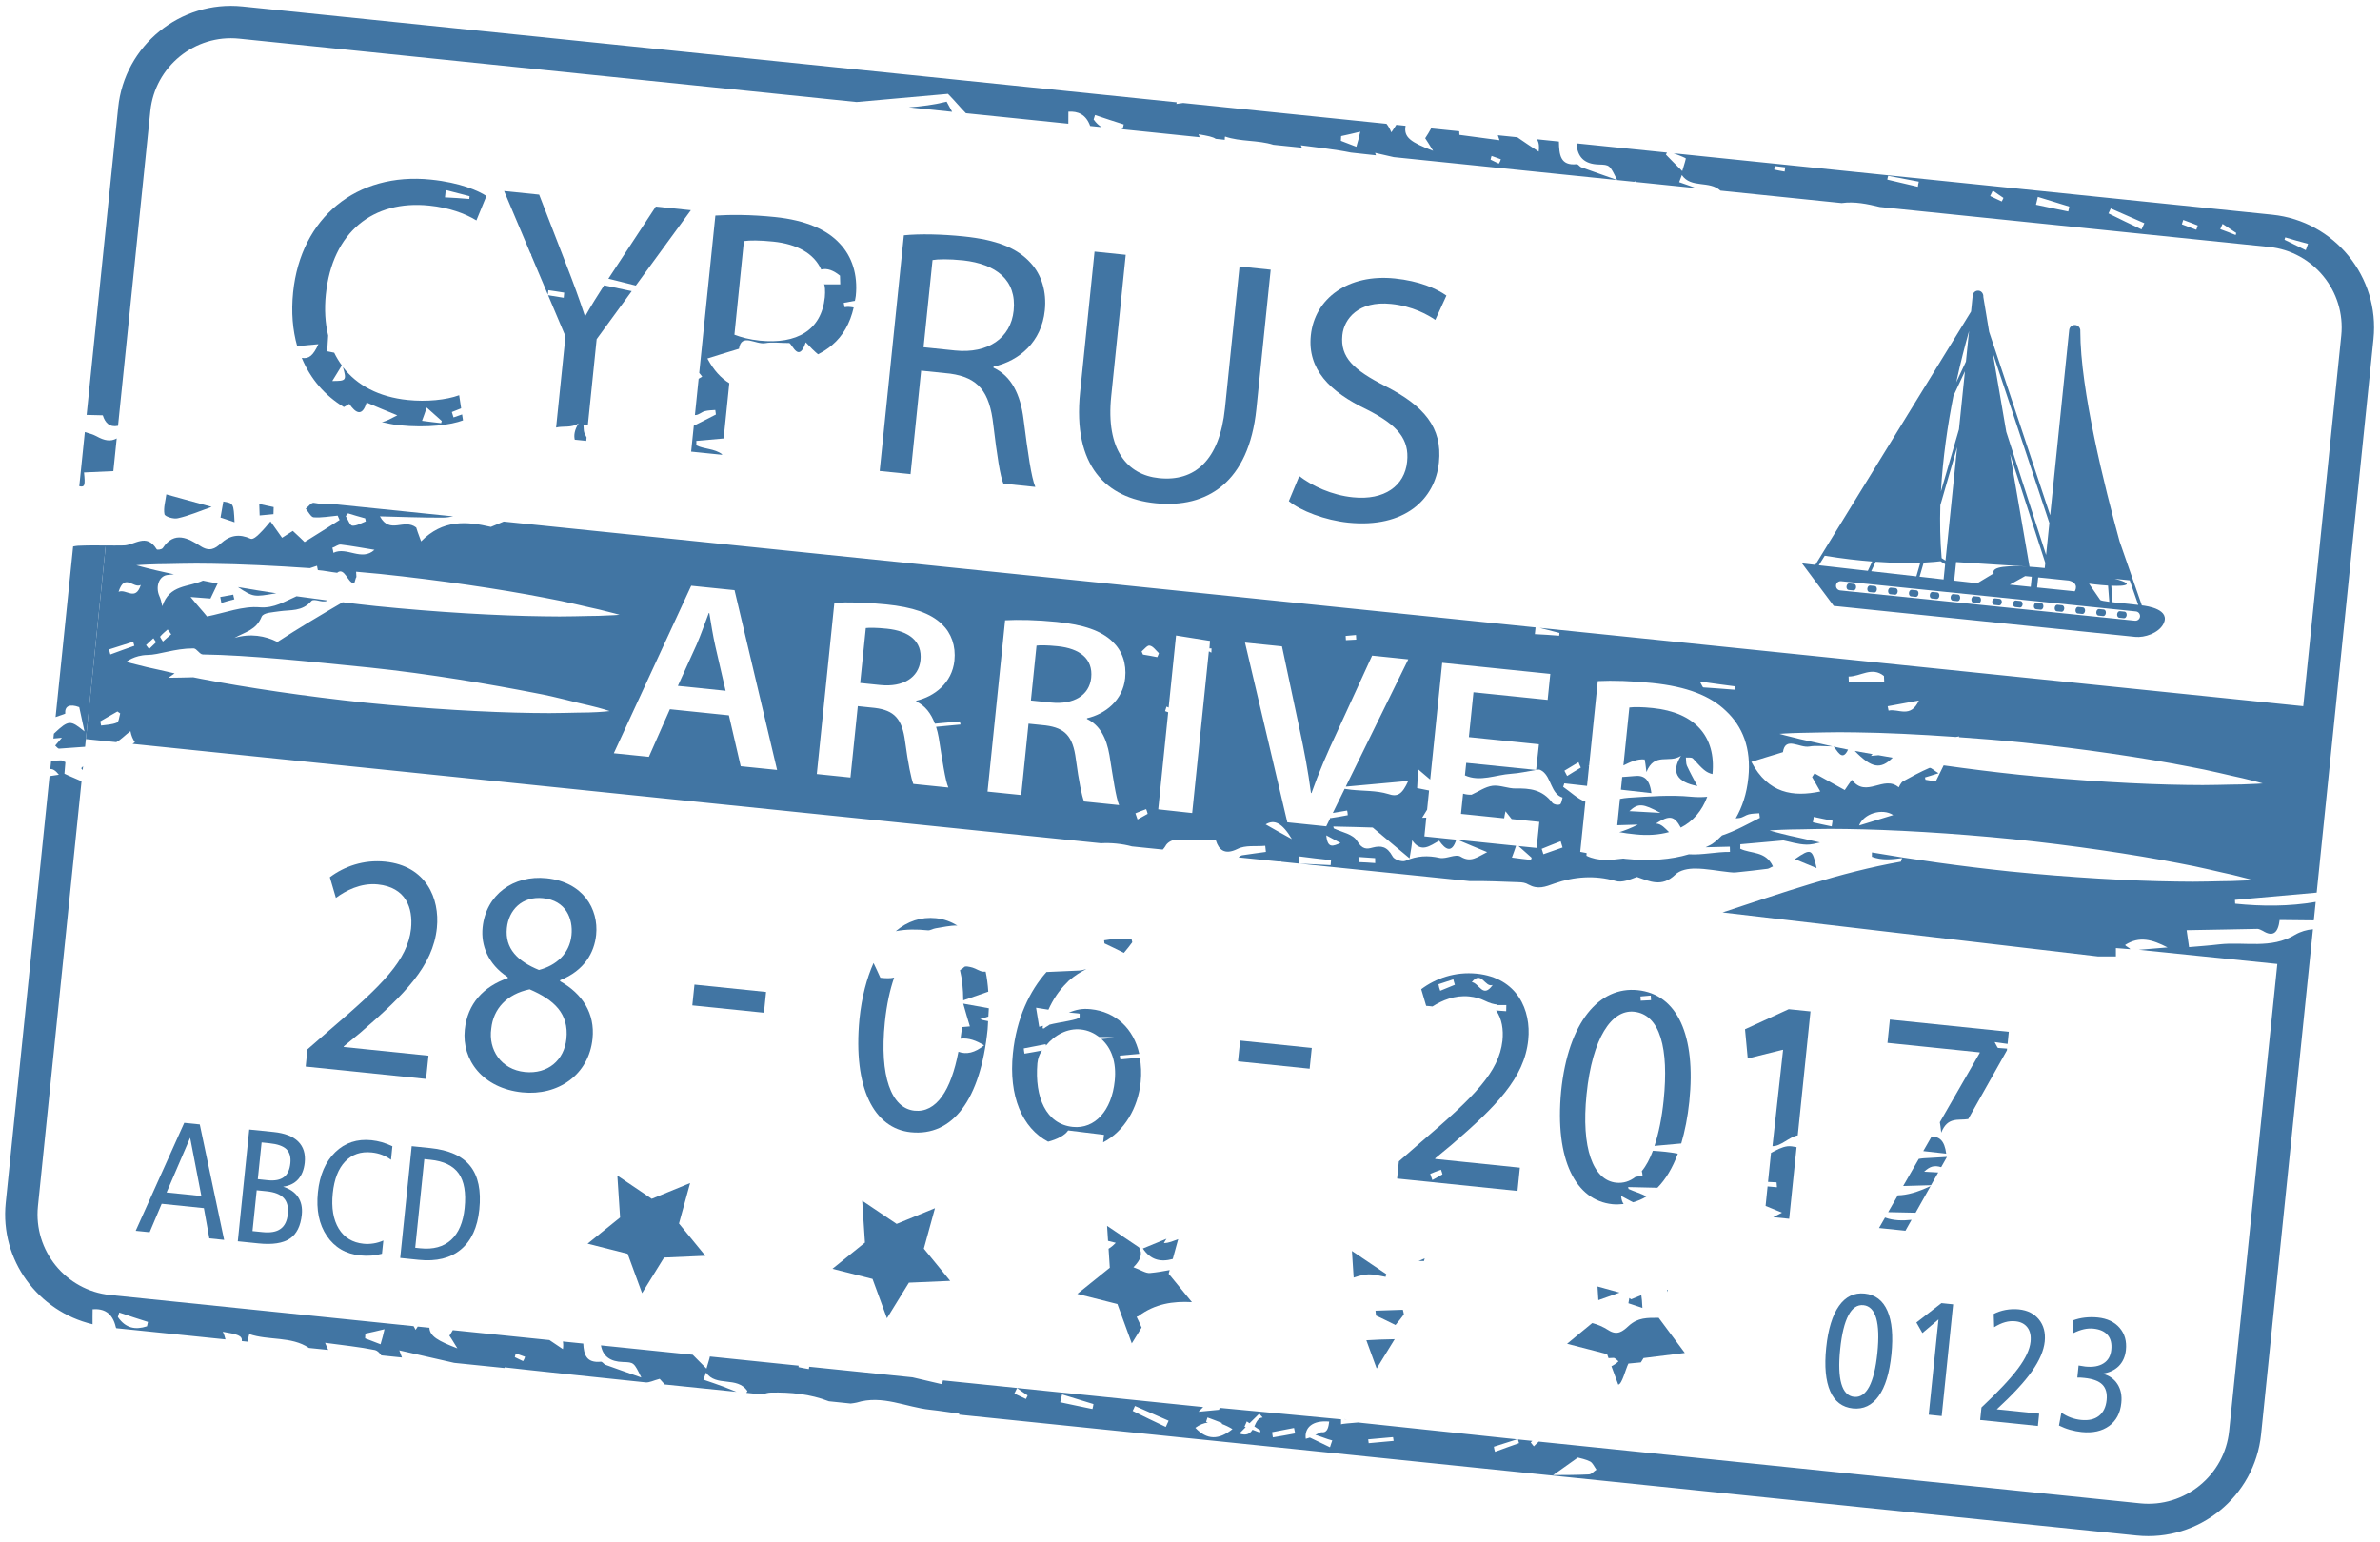 <?xml version="1.0" encoding="UTF-8"?><svg xmlns="http://www.w3.org/2000/svg" xmlns:xlink="http://www.w3.org/1999/xlink" height="390.6" preserveAspectRatio="xMidYMid meet" version="1.0" viewBox="198.7 304.7 602.8 390.6" width="602.8" zoomAndPan="magnify"><g fill="#4175a3" id="change1_1"><path d="M 539.23 664.043 C 539.23 664.043 539.23 664.141 539.23 664.238 L 539.871 664.297 C 539.062 664.348 539.23 664.043 539.23 664.043" fill="inherit"/><path d="M 254.484 455.93 C 254.566 456.418 254.684 456.957 254.766 457.426 C 255.871 457.105 256.965 456.781 258.055 456.516 C 257.938 456.086 257.84 455.746 257.773 455.336 C 256.664 455.527 255.574 455.734 254.484 455.93" fill="inherit"/><path d="M 218.379 442.953 C 217.988 442.973 217.602 443.078 217.223 443.129 L 212.777 486.348 C 213.594 486.059 214.379 485.785 215.223 485.488 C 215.059 483.523 216.379 482.945 218.773 483.836 C 219.152 485.539 219.586 487.539 220.098 489.98 C 216.574 487.156 216.188 486.91 212.352 490.551 L 212.227 491.781 L 214.379 491.582 C 213.785 492.293 213.242 492.871 212.68 493.566 C 213.094 493.977 213.426 494.391 213.703 494.344 C 215.867 494.176 218.062 494.047 220.254 493.871 L 225.48 442.875 C 223.109 442.855 220.738 442.84 218.379 442.953" fill="inherit"/><path d="M 219.645 499.781 L 219.746 498.785 C 219.586 498.961 219.434 499.148 219.254 499.297 C 219.379 499.422 219.508 499.613 219.645 499.781" fill="inherit"/><path d="M 569.734 501.113 C 573.602 502.84 577.52 500.957 581.445 500.703 C 583.535 500.578 585.609 500.074 587.766 499.742 L 570.066 497.941 L 569.734 501.113" fill="inherit"/><path d="M 268.492 455.016 L 268.723 454.996 C 265.312 454.477 262.059 453.961 258.969 453.422 C 262.898 456.016 263.062 455.93 268.492 455.016" fill="inherit"/><path d="M 612.566 501.289 C 611.586 501.395 610.574 501.43 609.566 501.52 L 609.238 504.738 C 611.824 505.027 614.367 505.312 616.961 505.605 C 616.48 501.84 614.93 501.008 612.566 501.289" fill="inherit"/><path d="M 267.965 434.945 C 267.98 434.359 267.996 433.758 268.016 433.152 C 266.789 432.883 265.566 432.656 264.363 432.367 C 264.395 433.359 264.43 434.336 264.465 435.273 L 267.965 434.945" fill="inherit"/><path d="M 254.551 435.805 C 255.891 436.215 256.965 436.621 258.105 436.992 C 257.867 432.188 257.867 432.188 255.262 431.742 C 255.016 433.086 254.812 434.375 254.551 435.805" fill="inherit"/><path d="M 428.883 331.895 L 439.859 333.023 C 439.371 332.148 438.918 331.312 438.457 330.449 C 435.305 331.242 432.098 331.652 428.883 331.895" fill="inherit"/><path d="M 243.746 435.977 C 246.523 435.367 249.184 434.211 252.305 433.098 C 248.508 432.055 245.055 431.082 240.824 429.938 C 240.625 431.582 240.051 433.383 240.359 434.973 C 240.523 435.59 242.707 436.25 243.746 435.977" fill="inherit"/><path d="M 223.168 415.223 C 222.254 414.734 221.211 414.453 220.191 414.152 L 218.781 427.867 C 220.227 428.215 220.305 427.52 219.98 424.383 C 222.457 424.281 224.938 424.148 227.41 424.043 L 228.262 415.754 C 226.727 416.617 225.133 416.328 223.168 415.223" fill="inherit"/><path d="M 653.312 522.332 C 655.43 523.184 656.848 523.824 658.801 524.609 C 657.711 519.641 657.379 519.531 653.312 522.332" fill="inherit"/><path d="M 672.559 496.176 C 672.715 496.012 672.82 495.895 672.969 495.73 C 671.469 495.465 669.863 495.191 668.469 494.922 C 672.695 499.246 674.969 499.742 678.07 496.637 C 676.812 496.422 675.688 496.215 674.48 496.004 L 672.559 496.176" fill="inherit"/><path d="M 666.77 494.59 C 665.488 494.332 664.258 494.086 663.094 493.828 C 663.902 494.477 665.238 497.926 666.77 494.59" fill="inherit"/><path d="M 617.289 484.059 C 614.562 483.777 612.598 483.777 611.379 483.922 L 609.871 498.598 C 611.594 497.754 613.316 496.902 615.258 497.086 C 615.355 497.586 615.523 498.562 615.703 500.277 C 617.754 495.129 621.453 498.188 624.461 496.145 C 621.883 500.277 623.387 502.812 628.605 503.812 C 627.562 501.871 626.688 500.254 625.93 498.609 C 625.695 498.02 625.781 497.246 625.695 496.586 C 626.289 496.672 627.102 496.438 627.516 496.875 C 629.977 499.586 630.75 500.379 632.43 500.785 C 633.379 491.23 627.949 485.148 617.289 484.059" fill="inherit"/><path d="M 495.828 520.156 L 496.109 520.219 C 496.004 520.184 495.93 520.191 495.828 520.156" fill="inherit"/><path d="M 611.191 506.777 C 610.465 506.82 609.73 506.945 608.996 507.074 L 608.312 513.742 C 610.051 513.684 611.832 513.625 613.539 513.586 C 611.863 514.438 610.285 515.062 608.836 515.492 C 609.973 515.723 611.41 515.898 612.879 516.047 C 616.086 516.395 618.914 516.16 621.418 515.484 C 620.438 514.535 619.496 513.379 618.102 513.312 C 621.527 511.164 622.738 511.281 624.406 514.344 C 627.488 512.762 629.762 510.141 631.105 506.531 C 629.812 506.656 628.48 506.648 627.086 506.523 C 621.832 506.004 616.48 506.441 611.191 506.777 Z M 611.379 510.176 C 613.621 508.102 614.777 508.211 619.258 510.617 C 616.562 510.488 614.137 510.305 611.379 510.176" fill="inherit"/><path d="M 378.352 460.004 L 378.219 459.988 C 377.262 462.473 376.242 465.449 375.137 467.988 L 370.391 478.445 L 382.48 479.684 L 379.895 468.477 C 379.258 465.711 378.793 462.629 378.352 460.004" fill="inherit"/><path d="M 774.215 359.09 L 622.586 343.531 C 623.633 343.926 624.715 344.316 625.645 344.785 C 625.77 344.859 625.27 346.359 624.773 348.039 C 622.883 346.156 621.758 345.039 620.633 343.859 C 620.727 343.688 620.816 343.531 620.906 343.355 L 598.004 341.012 C 598.188 344.535 600.027 346.27 603.617 346.371 C 606.398 346.453 606.398 346.453 608.273 350.293 C 604.805 349.07 601.984 348.094 599.141 347.055 C 598.773 346.883 598.395 346.27 598.031 346.297 C 593.859 346.719 593.605 343.895 593.539 340.551 L 587.973 339.98 C 588.492 340.836 588.605 341.848 588.414 343.109 C 586.551 341.887 584.75 340.695 582.988 339.465 L 578.07 338.961 C 578.211 339.375 578.344 339.746 578.488 340.219 C 575.387 339.797 572.105 339.367 568.332 338.863 C 568.344 338.625 568.301 338.227 568.289 337.953 L 561.172 337.23 C 560.703 338.086 560.246 338.863 559.672 339.715 C 560.27 340.555 560.773 341.477 561.684 342.91 C 556.027 340.73 554.16 339.492 554.707 336.566 L 552.352 336.32 C 552.293 336.422 552.211 336.531 552.152 336.633 C 551.848 337.137 551.469 337.664 551.094 338.227 C 550.734 337.328 550.328 336.633 549.871 336.062 L 498.363 330.785 C 497.785 330.867 497.266 330.945 496.645 331.027 C 496.68 330.867 496.695 330.762 496.73 330.613 L 260.109 306.332 C 244.363 304.723 230.234 316.219 228.629 331.961 L 220.641 409.805 C 221.973 409.84 223.301 409.879 224.738 409.906 C 225.328 411.82 226.48 413.004 228.594 412.566 L 236.777 332.801 C 237.938 321.555 248.035 313.336 259.273 314.492 L 415.645 330.539 L 438.805 328.477 C 440.629 330.316 442.016 332.066 443.355 333.383 L 469.285 336.039 C 469.293 335.023 469.277 334.031 469.301 333 C 471.695 332.828 473.77 333.676 474.812 336.609 L 477.711 336.906 C 476.988 336.449 476.305 335.859 475.691 334.957 C 475.801 334.586 475.91 334.23 476.051 333.836 C 478.438 334.652 480.891 335.461 483.316 336.219 C 483.227 336.609 483.152 336.93 483.07 337.316 C 482.914 337.367 482.781 337.367 482.621 337.41 L 502.543 339.461 C 502.449 339.203 502.387 338.93 502.262 338.711 C 504.605 339.105 505.945 339.383 506.605 339.871 L 508.902 340.113 C 508.941 339.82 508.859 339.664 508.977 339.293 C 512.875 340.633 517.312 340.137 521.207 341.375 L 528.441 342.117 C 528.352 341.895 528.273 341.746 528.176 341.504 C 532.652 342.117 536.809 342.52 540.855 343.348 L 547.207 344.043 C 547.121 343.816 547.059 343.652 546.977 343.422 C 548.605 343.793 550.133 344.141 551.707 344.504 L 612.582 350.746 C 612.707 350.715 612.785 350.672 612.922 350.641 L 613.062 350.797 L 628.355 352.367 C 626.91 351.848 625.48 351.336 623.996 350.84 C 624.211 350.242 624.441 349.609 624.672 349.047 C 627.035 352.48 631.652 350.352 634.449 352.996 L 665.145 356.141 C 668.465 355.68 671.645 356.371 674.812 357.133 L 773.379 367.25 C 784.637 368.402 792.848 378.496 791.688 389.746 L 782.059 483.59 L 588.656 463.746 C 590.324 464.172 592.035 464.609 593.672 465.039 C 593.641 465.285 593.641 465.504 593.605 465.742 C 591.605 465.57 589.461 465.438 587.441 465.34 C 587.492 464.762 587.559 464.191 587.625 463.637 L 326.27 436.82 C 325.188 437.266 324.113 437.703 323.031 438.172 C 316.902 436.746 310.859 436.25 305.355 441.836 C 304.633 439.852 304.219 438.785 304.117 438.332 C 300.996 435.922 297.48 440.18 294.922 435.5 C 300.172 435.637 305.406 435.836 310.691 435.828 C 311.617 435.836 312.551 435.695 313.48 435.508 L 282.414 432.32 C 281.02 432.387 279.621 432.352 278.223 432.078 C 277.543 431.934 276.801 433.055 276.141 433.559 C 276.77 434.328 277.461 435.672 278.121 435.746 C 280.188 435.895 282.168 435.5 284.23 435.316 C 284.414 435.703 284.516 436.062 284.711 436.422 C 282.02 438.156 279.242 439.891 275.844 442.008 C 275.395 441.551 274.188 440.398 272.867 439.188 C 271.742 439.926 270.559 440.676 270.145 440.926 C 269.09 439.383 268.098 438.086 267.203 436.777 C 266.312 437.852 265.418 438.918 264.445 439.859 C 263.836 440.504 262.793 441.402 262.199 441.18 C 259.355 439.887 256.98 440.215 254.613 442.379 C 253.164 443.727 251.742 444.531 249.434 443.008 C 246.488 441.113 242.871 439.051 239.934 443.527 C 239.672 443.922 238.445 444.062 238.379 443.824 C 235.734 439.586 232.797 442.867 229.973 442.867 C 228.48 442.906 226.98 442.883 225.48 442.875 L 220.457 491.922 L 228.137 492.703 C 229.297 492.129 230.387 490.906 231.738 489.914 C 231.953 491.105 232.367 491.98 232.859 492.703 C 232.664 492.848 232.477 492.992 232.277 493.137 L 477.535 518.309 C 480.07 518.152 482.992 518.449 485.391 519.109 L 493.203 519.91 C 493.426 519.641 493.664 519.422 493.871 519.043 C 494.254 518.227 495.391 517.496 496.332 517.457 C 499.555 517.375 502.906 517.539 506.656 517.605 C 507.383 519.969 508.871 521.348 512.09 519.77 C 514.121 518.719 516.781 519.184 519.16 518.953 C 519.211 519.457 519.273 519.992 519.324 520.504 C 517.344 520.797 515.262 521.027 513.281 521.355 C 512.934 521.422 512.68 521.688 512.383 521.887 L 522.672 522.941 C 522.879 522.918 523.082 522.902 523.289 522.883 L 523.133 522.98 L 527.586 523.445 C 527.684 522.867 527.781 522.301 527.848 521.645 C 530.508 522.012 533.184 522.305 535.824 522.59 C 535.793 523.059 535.762 523.453 535.727 523.855 C 533.086 523.742 530.426 523.57 527.773 523.465 L 570.949 527.898 C 575.047 527.832 579.242 528.035 583.328 528.18 C 584.238 528.195 585.098 528.32 585.809 528.77 C 588.234 530.086 590.02 529.367 592.48 528.48 C 597.32 526.781 602.574 526.336 607.859 527.855 C 609.543 528.383 611.559 527.484 613.293 526.84 C 616.547 527.984 619.637 529.508 622.973 526.293 C 624.191 525.066 626.324 524.707 628.094 524.727 C 630.902 524.727 633.824 525.34 636.73 525.633 C 637.391 525.719 637.949 525.75 638.598 525.668 C 641.191 525.41 643.801 525.113 646.359 524.785 C 646.758 524.742 647.152 524.41 647.75 524.18 C 645.883 520.164 642.164 521.051 639.453 519.688 C 639.508 519.301 639.488 518.98 639.477 518.57 L 650.391 517.598 C 651.859 517.863 654.012 518.605 656.238 518.656 C 657.359 518.691 658.512 518.391 659.664 518.109 C 656.691 517.449 654.09 516.82 652.059 516.402 C 648.766 515.633 646.891 515.07 646.891 515.07 C 646.891 515.07 648.84 514.906 652.227 514.824 C 655.609 514.816 660.469 514.578 666.246 514.699 C 677.836 514.855 693.203 515.73 708.508 517.27 C 723.805 518.859 739.031 521.117 750.406 523.332 C 756.102 524.371 760.812 525.602 764.113 526.293 C 767.406 527.078 769.293 527.633 769.293 527.633 C 769.293 527.633 767.336 527.797 763.949 527.887 C 760.57 527.898 755.715 528.152 749.926 528.012 C 738.34 527.871 722.977 526.98 707.676 525.438 C 695.301 524.141 683.098 522.41 672.82 520.637 C 672.809 521.008 672.809 521.332 672.809 521.73 C 675.281 522.684 677.879 522.422 680.453 522.074 C 680.34 522.371 680.258 522.68 680.156 522.973 C 664.879 525.645 649.766 530.965 634.98 535.836 L 730.137 546.984 L 734.609 546.984 L 734.609 544.867 L 738.234 545.148 C 738.172 544.848 737.004 544.383 736.961 544.062 C 740.578 541.75 743.836 542.711 747.688 544.703 C 745.359 544.918 742.754 545.094 740.414 545.301 L 775.496 548.891 L 763.293 667.203 C 762.137 678.453 752.004 686.672 740.746 685.516 L 588.438 669.883 C 588.008 670.277 587.562 670.68 587.184 671.078 C 586.934 670.766 586.66 670.387 586.395 670.09 C 586.535 669.965 586.664 669.84 586.801 669.707 L 583.164 669.336 C 583.27 669.668 583.359 669.938 583.438 670.27 C 581.355 670.98 579.406 671.727 577.359 672.465 C 577.227 672.004 577.098 671.59 577.062 671.176 C 578.969 670.543 580.91 669.973 582.926 669.312 L 542.656 665.043 C 540.777 665.203 538.355 665.371 538.355 665.535 C 538.355 665.535 538.355 664.727 538.355 664.238 L 507.59 661.332 C 507.633 661.457 507.441 661.695 507.484 661.82 C 506.133 661.938 504.301 662.145 502.254 662.324 C 502.766 661.805 503.051 661.508 503.438 661.129 L 437.52 654.371 C 437.445 654.699 437.367 655.047 437.316 655.355 C 434.801 654.773 432.289 654.199 429.82 653.602 L 403.656 650.918 C 403.633 651.117 403.594 651.324 403.562 651.516 C 402.699 651.363 401.859 651.223 400.938 651.02 C 400.961 650.887 400.973 650.77 400.98 650.645 L 378.496 648.332 C 378.438 648.766 378.043 649.984 377.633 651.391 C 376.094 649.855 375.094 648.855 374.152 647.887 L 350.902 645.504 C 351.41 648.301 353.27 649.633 356.48 649.723 C 359.258 649.805 359.258 649.805 361.133 653.645 C 357.66 652.422 354.844 651.449 351.992 650.406 C 351.633 650.234 351.254 649.621 350.891 649.648 C 347.203 650.02 346.578 647.855 346.43 645.047 L 341.27 644.52 C 341.363 645.098 341.383 645.73 341.273 646.457 C 340.098 645.691 338.996 644.926 337.855 644.16 L 313.387 641.652 C 313.105 642.105 312.859 642.59 312.527 643.066 C 313.133 643.906 313.633 644.824 314.543 646.262 C 309.652 644.379 307.578 643.215 307.453 641.043 L 304.508 640.742 C 304.316 641.02 304.152 641.281 303.953 641.578 C 303.805 641.195 303.613 640.949 303.449 640.637 L 226.621 632.75 C 215.371 631.594 207.16 621.5 208.309 610.254 L 219.355 502.602 C 217.973 501.957 216.453 501.395 215.023 500.688 C 215.094 499.824 215.188 498.801 215.27 497.762 C 214.711 497.562 214.465 497.266 214.086 497.316 C 213.266 497.383 212.465 497.348 211.648 497.391 L 211.434 499.492 C 212.043 499.488 212.734 499.816 213.617 500.949 C 212.672 501.102 211.941 501.199 211.246 501.305 L 200.148 609.422 C 198.664 623.902 208.336 636.895 222.145 640.156 C 222.145 638.895 222.129 637.641 222.16 636.352 C 224.836 636.16 227.184 637.078 228.047 640.949 L 228.164 641.156 L 255.812 643.992 C 255.633 643.305 255.441 642.617 255.117 642.059 C 258.879 642.695 260.117 643.031 259.953 644.418 L 261.652 644.594 C 261.547 644.121 261.562 643.527 261.836 642.645 C 266.746 644.336 272.488 643.137 276.965 646.16 L 281.82 646.66 C 281.582 646.109 281.324 645.566 281.035 644.855 C 285.512 645.469 289.664 645.875 293.711 646.699 C 294.289 646.848 294.805 647.391 295.281 648.043 L 300.512 648.582 C 300.297 648.02 300.09 647.461 299.836 646.77 C 304.641 647.879 309.215 648.91 313.738 649.938 L 326.477 651.242 L 326.527 651.074 C 328.344 651.324 361.352 654.809 362.23 654.883 C 363.195 654.965 364.191 654.402 365.777 653.988 C 366.125 654.371 366.59 654.883 367.066 655.41 L 385.215 657.27 C 384.129 656.832 383.059 656.395 381.992 655.988 C 380.281 655.371 378.605 654.773 376.855 654.191 C 377.07 653.598 377.301 652.957 377.527 652.395 C 380.094 656.133 385.344 653.223 388.012 657.07 C 387.91 657.23 387.832 657.379 387.73 657.523 L 391.715 657.938 C 392.48 657.707 393.207 657.469 393.941 657.461 C 398.98 657.352 403.871 657.824 408.645 659.672 L 414.164 660.242 C 414.68 660.148 415.227 660.129 415.691 659.996 C 422.191 657.98 428.109 661.16 434.277 661.812 C 436.836 662.086 439.371 662.508 441.652 662.812 C 441.645 662.91 441.645 662.969 441.637 663.059 L 739.883 693.668 C 755.633 695.277 769.766 683.781 771.383 668.039 L 784.516 540.098 C 782.977 540.211 781.375 540.684 780.016 541.473 C 773.898 545.184 767.195 543.207 760.836 543.918 C 758.176 544.234 755.551 544.414 753.137 544.621 C 752.844 542.598 752.66 541.211 752.523 540.336 C 758.406 540.254 764.402 540.109 770.496 540.004 C 770.895 540.02 771.406 540.305 771.836 540.516 C 774.43 542.137 775.699 540.977 776.078 537.758 C 778.953 537.785 781.828 537.816 784.734 537.848 L 785.215 533.172 C 778.52 534.328 771.688 534.32 764.816 533.621 C 764.801 533.289 764.766 532.969 764.766 532.652 L 785.465 530.812 L 799.848 390.578 C 801.469 374.84 789.965 360.707 774.215 359.09 Z M 542.23 341.879 C 540.891 341.34 539.59 340.871 538.312 340.371 C 538.336 339.996 538.359 339.539 538.379 339.176 C 539.855 338.871 541.387 338.5 543.227 338.062 C 542.965 339.367 542.656 340.383 542.23 341.879 Z M 578.324 346.148 C 577.574 345.824 576.895 345.438 576.23 345.141 C 576.324 344.801 576.367 344.488 576.477 344.199 C 577.336 344.535 578.074 344.746 578.836 345.051 C 578.734 345.438 578.547 345.801 578.324 346.148 Z M 650.703 348.164 C 649.848 348.016 649.004 347.875 648.078 347.668 C 648.137 347.344 648.16 347.062 648.188 346.762 C 649.16 346.883 649.992 346.992 650.859 347.09 C 650.777 347.492 650.766 347.824 650.703 348.164 Z M 684.449 352.012 C 681.848 351.414 679.266 350.812 676.711 350.195 C 676.77 349.879 676.812 349.574 676.93 349.238 C 679.484 349.715 682.078 350.219 684.691 350.715 C 684.57 351.121 684.516 351.605 684.449 352.012 Z M 705.691 355.734 C 704.762 355.266 703.691 354.836 702.762 354.363 C 702.977 353.918 703.195 353.449 703.438 352.969 C 704.305 353.582 705.18 354.215 706.129 354.836 C 706.004 355.156 705.852 355.422 705.691 355.734 Z M 722.539 358.27 C 719.789 357.703 717.129 357.164 714.367 356.559 C 714.52 355.898 714.688 355.258 714.84 354.578 C 717.43 355.379 720.129 356.215 722.793 357.023 C 722.742 357.41 722.641 357.883 722.539 358.27 Z M 741.105 362.812 C 738.266 361.484 735.555 360.152 732.723 358.758 C 732.902 358.395 733.117 357.98 733.301 357.504 C 736.082 358.734 738.949 359.973 741.82 361.246 C 741.582 361.758 741.348 362.273 741.105 362.812 Z M 754.973 362.91 C 753.758 362.418 752.512 362.02 751.312 361.523 C 751.445 361.18 751.547 360.773 751.668 360.418 C 752.934 360.84 754.129 361.379 755.344 361.824 C 755.227 362.195 755.102 362.52 754.973 362.91 Z M 764.953 364.242 C 763.66 363.703 762.355 363.25 761.039 362.746 C 761.258 362.309 761.422 361.895 761.629 361.418 C 762.781 362.188 763.938 362.969 765.098 363.723 C 765.047 363.855 764.973 364.027 764.953 364.242 Z M 782.695 368.074 C 780.945 367.191 779.066 366.297 777.316 365.434 C 777.367 365.242 777.434 365.023 777.5 364.836 C 779.406 365.391 781.355 365.977 783.273 366.465 C 783.055 367 782.887 367.562 782.695 368.074 Z M 286.844 434.738 C 288.246 435.176 289.699 435.598 291.188 436.004 C 291.234 436.266 291.305 436.559 291.352 436.777 C 290.211 437.199 289.035 437.949 287.934 437.867 C 287.305 437.812 286.824 436.266 286.266 435.449 C 286.445 435.211 286.645 434.953 286.844 434.738 Z M 285.039 442.652 C 287.816 442.98 290.656 443.52 293.547 443.98 C 290.297 446.988 286.527 443.078 283.156 444.742 C 283.094 444.328 283.012 443.922 282.879 443.461 C 283.652 443.227 284.348 442.562 285.039 442.652 Z M 238.562 447.629 C 241.949 447.621 246.805 447.383 252.594 447.516 C 259.652 447.605 268.191 448 277.203 448.621 C 277.809 448.426 278.418 448.227 278.996 448.027 C 279.047 448.266 279.137 448.887 279.211 449.125 C 280.84 449.25 282.445 449.613 284.094 449.797 C 285.934 448.242 286.844 452.406 288.234 452.406 L 288.371 452.406 C 288.562 452.406 288.758 450.98 288.973 450.898 L 288.891 449.531 C 290.871 449.711 292.848 449.875 294.836 450.074 C 310.141 451.672 325.367 453.922 336.738 456.133 C 342.434 457.172 347.133 458.402 350.449 459.105 C 353.746 459.887 355.629 460.441 355.629 460.441 C 355.629 460.441 353.672 460.605 350.285 460.703 C 346.898 460.715 342.043 460.961 336.262 460.82 C 324.676 460.68 309.309 459.785 294.004 458.242 C 291.145 457.945 288.312 457.605 285.488 457.262 C 279.883 460.531 274.297 463.836 268.969 467.32 C 265.883 465.754 262.133 465.09 258.086 466.297 C 260.879 464.742 263.605 464.312 264.973 460.91 C 265.469 459.836 267.879 459.82 269.449 459.555 C 272.227 459.133 275.215 459.695 277.574 456.938 C 278.234 456.211 280.281 457.449 281.406 456.93 C 281.488 456.898 281.633 456.797 281.633 456.797 C 278.973 456.461 276.379 456.105 273.809 455.742 C 270.867 457.016 268.137 458.832 264.512 458.543 C 260.215 458.16 255.711 459.945 251.133 460.859 C 250.156 459.621 248.785 458.176 246.969 455.93 C 249.277 456.094 250.684 456.211 252.008 456.324 C 252.668 454.914 253.27 453.652 253.84 452.496 C 253.285 452.391 252.645 452.289 252.105 452.184 C 251.402 452.051 250.77 451.918 250.102 451.781 C 246.414 453.496 241.586 452.734 239.816 458.262 C 239.551 457.086 239.371 456.344 239.059 455.684 C 238.051 453.363 238.941 450.711 240.977 450.371 C 241.559 450.281 242.16 450.258 242.758 450.191 C 241.141 449.816 239.645 449.473 238.395 449.211 C 235.094 448.441 233.219 447.879 233.219 447.879 C 233.219 447.879 235.168 447.711 238.562 447.629 Z M 242.062 465.387 C 241.402 465.98 240.625 466.574 239.965 467.219 C 239.699 466.758 239.172 466.066 239.27 465.945 C 239.852 465.254 240.496 464.742 241.156 464.164 C 241.484 464.543 241.734 464.957 242.062 465.387 Z M 238.246 467.387 C 237.688 467.965 237.012 468.539 236.465 469.105 C 236.219 468.789 235.949 468.41 235.688 468.109 C 236.352 467.535 236.895 466.938 237.555 466.379 C 237.801 466.707 237.969 467.055 238.246 467.387 Z M 234.367 452.887 C 232.98 457.105 230.699 453.781 228.73 454.617 C 230.305 449.719 232.449 453.883 234.367 452.887 Z M 232.434 467.27 C 232.551 467.648 232.648 467.93 232.73 468.293 C 230.648 469.004 228.699 469.746 226.652 470.488 C 226.52 470.027 226.391 469.613 226.355 469.203 C 228.34 468.539 230.336 467.965 232.434 467.27 Z M 228.305 487.75 C 227.051 488.277 225.645 488.297 224.309 488.492 C 224.242 488.133 224.191 487.816 224.105 487.422 C 225.562 486.598 226.98 485.738 228.438 484.93 C 228.688 485.109 228.914 485.273 229.145 485.422 C 228.898 486.234 228.801 487.617 228.305 487.75 Z M 347.773 485.184 C 344.391 485.188 339.523 485.438 333.742 485.309 C 322.164 485.16 306.797 484.273 291.492 482.73 C 276.195 481.129 260.969 478.863 249.598 476.66 C 248.922 476.535 248.301 476.406 247.645 476.27 C 245.523 476.32 243.375 476.379 241.336 476.387 C 241.863 476.035 242.395 475.652 242.922 475.281 C 240.184 474.668 237.785 474.094 235.887 473.695 C 232.582 472.918 230.707 472.363 230.707 472.363 C 230.707 472.363 232.656 470.695 236.039 470.613 C 238.934 470.605 242.938 468.957 247.613 468.957 L 247.734 468.957 C 248.516 468.957 249.266 470.477 250.074 470.488 C 261.652 470.641 277.023 472.273 292.324 473.809 C 307.629 475.406 322.859 478.035 334.23 480.25 C 339.91 481.289 344.621 482.703 347.941 483.398 C 351.234 484.172 353.109 484.832 353.109 484.832 C 353.109 484.832 351.16 485.094 347.773 485.184 Z M 386.305 498.801 L 383.316 485.902 L 368.371 484.363 L 363.047 496.414 L 354.164 495.508 L 373.766 453.082 L 384.742 454.203 L 395.52 499.742 Z M 436.457 491.551 C 437.355 497.184 438.102 502.395 438.902 504.195 L 430.023 503.285 C 429.473 501.906 428.711 498.207 427.949 492.594 C 427.211 486.719 425.168 484.652 420.285 484.027 L 415.961 483.578 L 414.102 501.652 L 405.574 500.773 L 410.027 457.391 C 413.301 457.195 418.156 457.293 423.125 457.805 C 429.898 458.5 434.41 460.027 437.289 462.824 C 439.66 465.105 440.816 468.328 440.438 472.043 C 439.852 477.719 435.336 481.152 430.781 482.199 L 430.77 482.395 C 433.035 483.469 434.523 485.438 435.488 488.016 C 437.672 487.816 439.742 487.637 441.809 487.445 C 441.859 487.668 441.926 487.969 441.973 488.23 C 439.934 488.43 437.887 488.617 435.789 488.816 C 436.055 489.676 436.293 490.574 436.457 491.551 Z M 483.676 476.477 C 483.094 482.16 478.574 485.59 474.023 486.637 L 474 486.824 C 477.238 488.355 478.949 491.625 479.699 495.992 C 480.605 501.617 481.344 506.836 482.145 508.641 L 473.273 507.73 C 472.703 506.352 471.949 502.641 471.191 497.023 C 470.449 491.152 468.41 489.098 463.527 488.461 L 459.199 488.016 L 457.352 506.094 L 448.82 505.219 L 453.27 461.828 C 456.551 461.641 461.398 461.734 466.359 462.242 C 473.137 462.934 477.645 464.461 480.523 467.27 C 482.902 469.539 484.062 472.77 483.676 476.477 Z M 486.816 512.289 C 486.652 511.781 486.426 511.223 486.273 510.727 C 487.133 510.348 488.008 510.043 489 509.672 C 489.148 510.102 489.297 510.438 489.379 510.859 C 488.504 511.34 487.66 511.801 486.816 512.289 Z M 488.188 470.516 C 488.074 470.219 487.961 469.996 487.844 469.723 C 488.488 469.195 489.328 468.094 489.871 468.246 C 490.734 468.359 491.461 469.469 492.223 470.168 C 492.141 470.457 491.973 470.812 491.809 471.168 C 490.602 470.938 489.395 470.695 488.188 470.516 Z M 505.52 470.016 C 505.309 469.996 505.09 469.738 504.871 469.723 L 500.652 510.656 L 492.055 509.719 L 494.574 485.137 C 494.316 485.039 494.062 484.938 493.789 484.848 C 493.891 484.461 494.004 484.105 494.152 483.691 C 494.328 483.781 494.52 483.859 494.688 483.941 L 496.562 465.684 L 505.168 467.055 L 505.02 468.957 C 505.191 468.957 505.379 468.957 505.551 468.957 C 505.551 468.957 505.531 469.52 505.52 470.016 Z M 235.93 640.672 C 233.004 641.637 230.504 641.184 228.551 638.309 C 228.66 637.934 228.77 637.582 228.906 637.184 C 231.297 638.004 233.746 638.812 236.176 639.57 C 236.086 639.961 236.012 640.281 235.93 640.672 Z M 295.086 645.23 C 293.746 644.691 292.449 644.223 291.172 643.727 C 291.195 643.344 291.223 642.891 291.234 642.527 C 292.715 642.223 294.242 641.852 296.086 641.414 C 295.816 642.719 295.516 643.734 295.086 645.23 Z M 331.184 649.496 C 330.434 649.18 329.754 648.789 329.09 648.492 C 329.184 648.152 329.227 647.84 329.336 647.551 C 330.191 647.887 330.934 648.094 331.691 648.398 C 331.598 648.789 331.406 649.152 331.184 649.496 Z M 458.551 659.086 C 457.617 658.613 456.551 658.188 455.617 657.715 C 455.832 657.27 456.055 656.797 456.297 656.32 C 457.16 656.93 458.035 657.566 458.984 658.188 C 458.859 658.508 458.707 658.773 458.551 659.086 Z M 475.395 661.625 C 472.645 661.051 469.984 660.516 467.23 659.914 C 467.379 659.254 467.547 658.609 467.699 657.934 C 470.285 658.734 472.984 659.566 475.648 660.375 C 475.605 660.762 475.496 661.234 475.395 661.625 Z M 493.965 666.164 C 491.121 664.836 488.41 663.508 485.578 662.109 C 485.762 661.746 485.977 661.332 486.156 660.852 C 488.938 662.086 491.809 663.324 494.684 664.598 C 494.441 665.105 494.203 665.629 493.965 666.164 Z M 501.445 666.387 C 502.555 665.57 503.594 665.215 504.617 665.051 C 504.469 664.984 504.316 664.934 504.172 664.875 C 504.305 664.527 504.402 664.125 504.527 663.77 C 505.789 664.191 506.984 664.727 508.199 665.172 L 508.129 665.395 C 509.031 665.727 509.941 666.156 510.859 666.719 C 507.371 669.512 504.402 669.512 501.445 666.387 Z M 517.953 667.074 C 517.906 667.203 517.828 667.379 517.812 667.594 C 517.188 667.336 516.559 667.105 515.934 666.875 C 515.336 667.824 514.484 668.492 512.598 667.844 C 513.16 667.254 513.676 666.75 514.203 666.215 C 514.105 666.172 513.996 666.141 513.898 666.098 C 514.113 665.66 514.277 665.246 514.484 664.77 C 514.719 664.926 514.945 665.074 515.18 665.23 C 516.031 664.391 516.848 663.59 517.664 662.789 C 517.895 663.117 518.211 663.465 518.508 663.777 C 517.336 663.836 516.895 664.949 516.395 666.031 C 516.91 666.379 517.438 666.734 517.953 667.074 Z M 521.086 668.812 C 521.02 668.387 520.938 667.973 520.902 667.492 C 522.77 667.129 524.664 666.785 526.449 666.422 C 526.555 666.852 526.637 667.379 526.734 667.809 C 524.852 668.152 523.004 668.52 521.086 668.812 Z M 535.555 671.316 C 533.895 670.484 532.129 669.684 530.461 668.863 C 530.109 668.953 529.766 669.098 529.426 669.172 C 529.035 666.414 531.047 664.422 535.355 664.812 C 535.215 665.926 535.008 667.668 533.57 667.512 C 532.992 667.461 532.406 668.023 531.82 668.164 C 533.258 668.586 534.703 669.23 536.133 669.594 C 535.91 670.137 535.742 670.805 535.555 671.316 Z M 545.363 670.285 C 545.301 669.938 545.266 669.594 545.23 669.312 C 547.281 669.113 549.441 668.934 551.527 668.75 C 551.559 669.047 551.625 669.375 551.676 669.707 C 549.609 669.906 547.43 670.09 545.363 670.285 Z M 601.145 678.195 C 598.121 678.348 594.984 678.348 592.047 678.363 C 594.023 677.039 595.891 675.621 598.336 673.922 C 598.945 674.102 600.27 674.332 601.477 674.941 C 602.117 675.305 602.516 676.281 603.043 676.992 C 602.398 677.371 601.855 678.148 601.145 678.195 Z M 684.715 482.148 C 682.602 486.801 679.477 484.117 677.031 484.711 C 676.969 484.324 676.902 483.977 676.805 483.605 C 679.281 483.164 681.758 482.688 684.715 482.148 Z M 675.859 475.934 C 675.895 476.395 675.926 476.898 675.926 477.344 C 672.938 477.328 669.965 477.371 666.957 477.344 C 666.941 476.957 666.926 476.477 666.906 476.074 C 669.914 476.105 672.809 473.453 675.859 475.934 Z M 638.086 478.551 C 638.07 478.871 638.02 479.113 638.004 479.418 C 635.359 479.18 632.719 479.031 630.105 478.832 C 629.957 478.824 629.828 478.418 629.23 477.344 C 632.555 477.824 635.312 478.195 638.086 478.551 Z M 598.512 497.777 C 598.656 498.227 598.855 498.703 599.09 499.141 C 597.934 499.836 596.773 500.52 595.617 501.262 C 595.371 500.809 595.176 500.398 594.926 499.934 C 596.148 499.223 597.34 498.496 598.512 497.777 Z M 542.137 465.555 C 542.168 465.945 542.203 466.371 542.203 466.73 C 541.262 466.773 540.434 466.816 539.59 466.867 C 539.562 466.496 539.523 466.152 539.523 465.793 C 540.355 465.727 541.195 465.652 542.137 465.555 Z M 519.262 513.535 C 521.457 512.188 523.453 513.141 525.914 517.262 C 523.387 515.871 521.258 514.699 519.262 513.535 Z M 524.75 513.008 L 514.031 467.477 L 523.395 468.434 L 527.773 489.047 C 529.02 494.789 530.027 500.098 530.738 505.574 L 530.871 505.59 C 532.664 500.504 534.898 495.324 537.328 490.172 L 546.23 470.777 L 555.391 471.723 L 539.551 503.965 C 544.703 503.492 549.773 503.039 555.383 502.527 C 553.848 505.895 552.688 506.656 550.277 505.82 C 547.289 504.914 544.086 505.094 540.93 504.758 C 540.395 504.699 539.812 504.609 539.27 504.523 L 536.27 510.637 C 537.484 510.43 538.711 510.207 539.902 510.023 C 540.004 510.414 540.039 510.785 540.055 511.199 C 538.668 511.453 537.195 511.73 535.742 511.934 L 535.711 511.777 L 534.605 514.023 Z M 534.617 516.305 C 535.988 517.047 536.883 517.531 538.223 518.242 C 536.34 519.043 534.938 519.746 534.617 516.305 Z M 542.812 523.09 C 542.812 522.621 542.797 522.223 542.766 521.777 C 544.188 521.887 545.59 521.969 546.992 522.074 C 547.008 522.496 547.008 522.895 547.008 523.332 C 545.605 523.238 544.215 523.121 542.812 523.09 Z M 589.605 521.086 C 589.461 520.594 589.324 520.176 589.176 519.723 C 590.812 519.043 592.445 518.418 593.984 517.805 C 594.148 518.336 594.301 518.855 594.465 519.383 C 592.812 519.961 591.262 520.504 589.605 521.086 Z M 593.77 508.48 C 593.188 508.68 592.25 508.496 591.867 508.051 C 589.359 504.699 586.152 504.359 582.602 504.434 C 580.672 504.469 578.605 503.523 576.758 503.742 C 574.855 503.988 573.203 505.211 571.406 506.012 C 570.609 506.043 569.918 505.922 569.266 505.738 L 568.734 510.867 L 579.672 511.988 C 579.738 511.504 579.836 510.977 580.012 510.207 C 580.555 510.918 581.035 511.527 581.57 512.18 L 588.574 512.898 L 587.895 519.492 L 583.305 519.02 C 584.445 520.027 585.547 520.992 586.637 521.98 C 586.551 522.191 586.5 522.348 586.484 522.531 C 584.98 522.379 583.461 522.176 581.629 521.934 C 582.039 520.879 582.34 519.977 582.688 518.953 L 567.879 517.434 C 570.266 518.465 572.496 519.371 575.367 520.555 C 572.789 521.828 571.238 523.297 568.633 521.688 C 567.309 520.926 565.098 522.348 563.359 522.02 C 560.355 521.34 557.562 521.465 554.656 522.77 C 553.797 523.105 551.746 522.445 551.387 521.598 C 550.016 519.109 548.547 518.855 546.379 519.398 C 544.828 519.844 543.738 519.879 542.449 517.77 C 541.395 515.973 538.602 515.539 536.52 514.551 C 536.473 514.367 536.402 514.188 536.391 514.07 C 540.305 514.156 544.188 514.246 546.379 514.328 C 550.016 517.375 552.539 519.504 555.715 522.125 C 556.109 519.836 556.289 518.719 556.371 517.566 C 558.637 520.859 560.852 518.969 563.211 517.664 C 564.781 519.93 566.426 520.977 567.547 517.398 L 559.465 516.566 L 559.949 511.816 C 559.594 511.824 559.355 511.852 558.898 511.852 C 559.32 511.164 559.742 510.465 560.156 509.801 L 560.652 504.945 C 559.652 504.738 558.66 504.543 557.629 504.336 C 557.691 502.715 557.797 501.578 557.906 499.594 C 559.039 500.527 560.008 501.363 560.941 502.172 L 563.973 472.598 L 591.355 475.41 L 590.684 481.988 L 571.898 480.062 L 570.734 491.418 L 588.477 493.234 L 587.766 499.742 C 587.965 499.711 588.172 499.672 588.367 499.645 C 588.602 499.594 589.012 499.801 589.344 500.031 C 591.641 501.676 591.508 505.805 594.465 506.738 C 594.266 507.391 594.164 508.355 593.77 508.48 Z M 634.848 516.324 C 634.062 517.086 633.285 517.848 632.402 518.449 C 631.895 518.805 631.246 519.027 630.688 519.332 C 632.73 519.281 634.77 519.219 636.828 519.176 C 636.848 519.57 636.859 520.012 636.859 520.504 C 633.348 520.465 629.918 521.316 626.445 521.102 C 621.98 522.445 616.605 522.895 610.477 522.266 C 610.238 522.242 610.078 522.207 609.848 522.184 C 606.711 522.562 603.496 522.949 600.512 521.473 C 600.516 521.238 600.531 521.02 600.551 520.797 C 600.047 520.688 599.395 520.59 598.938 520.488 L 600.242 507.777 C 598.328 507.125 596.469 505.285 594.609 504.02 C 594.711 503.715 594.824 503.461 594.906 503.137 C 596.801 503.352 598.746 503.566 600.656 503.781 L 601.16 498.875 C 601.117 498.777 601.07 498.742 601.035 498.637 L 601.18 498.711 L 603.383 477.23 C 607.215 477.039 612.07 477.195 617.164 477.719 C 625.973 478.625 631.863 480.945 635.855 484.797 C 640.039 488.711 642.297 494.211 641.52 501.719 C 641.109 505.746 639.969 509.156 638.316 512 C 638.613 511.965 638.91 511.949 639.211 511.918 C 640.102 511.816 640.812 511.18 641.621 510.984 C 642.527 510.762 643.422 510.777 644.281 510.711 C 644.348 511.098 644.395 511.504 644.43 511.875 C 641.309 513.461 638.211 515.211 634.848 516.324 Z M 662.629 514.039 C 661.059 513.711 659.492 513.387 657.855 513.008 C 657.953 512.578 658.02 512.105 658.07 511.629 C 659.641 511.965 661.242 512.305 662.848 512.605 C 662.777 513.133 662.715 513.586 662.629 514.039 Z M 669.566 513.809 C 670.711 510.777 675.445 509.348 678.207 511.164 C 675.465 512 672.773 512.852 669.566 513.809 Z M 766.461 503.41 C 763.082 503.418 758.227 503.668 752.438 503.535 C 740.848 503.387 725.488 502.504 710.188 500.957 C 703.648 500.273 697.191 499.453 690.98 498.586 C 690.309 499.934 689.637 501.305 688.977 502.656 C 688.102 502.527 687.238 502.363 686.383 502.223 C 686.352 502.047 686.301 501.852 686.25 501.637 C 687.238 501.328 688.219 501.062 689.688 500.566 C 688.547 499.926 687.805 499.051 687.355 499.238 C 685.062 500.23 682.883 501.418 680.684 502.625 C 680.156 502.906 679.609 504.145 679.609 504.145 C 675.812 500.898 671.352 507.047 667.734 502.223 C 667.09 503.086 666.594 503.883 665.934 504.832 C 663.371 503.426 660.828 502.031 658.285 500.602 C 658.07 500.938 657.855 501.23 657.66 501.535 C 658.367 502.75 659.016 503.965 659.738 505.191 C 652.887 506.605 646.574 505.781 642.281 497.695 C 644.41 497.012 646.988 496.234 650.273 495.234 C 650.887 491.121 654.473 494.242 656.949 493.809 C 658.641 493.5 660.426 493.758 662.82 493.773 C 659.562 493.062 656.75 492.375 654.578 491.922 C 651.273 491.145 649.398 490.594 649.398 490.594 C 649.398 490.594 651.352 490.426 654.734 490.348 C 658.129 490.328 662.984 490.09 668.77 490.223 C 676.004 490.312 684.789 490.727 694.047 491.379 C 694.352 491.336 694.648 491.262 694.953 491.238 L 694.848 491.438 C 700.148 491.812 705.562 492.242 711.023 492.797 C 726.32 494.387 741.539 496.637 752.914 498.852 C 758.613 499.891 763.32 501.121 766.621 501.816 C 769.93 502.594 771.805 503.152 771.805 503.152 C 771.805 503.152 769.855 503.316 766.461 503.41" fill="inherit"/><path d="M 431.84 471.949 C 432.336 467.129 428.918 464.535 423.336 463.965 C 420.617 463.688 418.844 463.695 417.988 463.801 L 416.562 477.707 L 421.664 478.23 C 427.453 478.824 431.387 476.328 431.84 471.949" fill="inherit"/><path d="M 466.574 468.402 C 463.852 468.121 462.082 468.129 461.23 468.246 L 459.805 482.145 L 464.898 482.664 C 470.695 483.258 474.629 480.766 475.074 476.387 C 475.57 471.562 472.172 468.973 466.574 468.402" fill="inherit"/><path d="M 245.367 589.137 L 249.301 589.539 L 255.469 618.785 L 251.719 618.395 L 250.34 610.738 L 239.652 609.641 L 236.598 616.844 L 233.07 616.48 Z M 246.859 592.91 L 240.891 606.77 L 249.703 607.668 Z M 246.859 592.91" fill="inherit"/><path d="M 261.828 590.828 L 268.016 591.453 C 270.82 591.746 272.879 592.539 274.223 593.867 C 275.555 595.188 276.113 596.965 275.883 599.234 C 275.699 600.992 275.141 602.398 274.215 603.441 C 273.281 604.473 272.008 605.094 270.406 605.312 C 272.117 605.852 273.383 606.719 274.195 607.934 C 275.008 609.137 275.32 610.625 275.145 612.375 C 274.852 615.273 273.836 617.312 272.086 618.48 C 270.344 619.637 267.695 620.043 264.176 619.676 L 258.93 619.141 Z M 264.961 594.098 L 263.996 603.406 L 266.52 603.672 C 268.305 603.852 269.664 603.59 270.59 602.887 C 271.531 602.199 272.066 601.027 272.238 599.387 C 272.398 597.812 272.066 596.633 271.258 595.824 C 270.414 595.016 268.988 594.512 266.93 594.305 Z M 263.719 606.215 L 262.652 616.555 L 265.172 616.812 C 267.18 617.016 268.699 616.762 269.738 616.008 C 270.785 615.281 271.414 614.027 271.598 612.25 C 271.777 610.477 271.438 609.121 270.562 608.18 C 269.695 607.246 268.262 606.676 266.23 606.469 L 263.719 606.215" fill="inherit"/><path d="M 298.082 595.066 L 297.734 598.492 C 297.016 597.965 296.266 597.551 295.465 597.246 C 294.652 596.934 293.785 596.734 292.859 596.641 C 290.09 596.352 287.852 597.121 286.121 598.93 C 284.391 600.738 283.348 603.414 282.984 606.965 C 282.598 610.676 283.117 613.664 284.496 615.938 C 285.883 618.195 287.973 619.48 290.766 619.762 C 291.605 619.852 292.469 619.816 293.301 619.684 C 294.137 619.559 294.969 619.305 295.797 618.949 L 295.445 622.297 C 294.566 622.531 293.672 622.695 292.77 622.766 C 291.883 622.84 290.938 622.82 289.945 622.727 C 286.27 622.355 283.465 620.703 281.48 617.777 C 279.508 614.867 278.766 611.188 279.219 606.742 C 279.664 602.367 281.129 598.98 283.605 596.574 C 286.082 594.164 289.145 593.164 292.797 593.535 C 293.688 593.629 294.57 593.805 295.445 594.051 C 296.324 594.32 297.191 594.652 298.082 595.066" fill="inherit"/><path d="M 302.973 595.047 L 307.688 595.527 C 312.402 596.016 315.773 597.52 317.797 600.07 C 319.828 602.613 320.594 606.277 320.102 611.094 C 319.629 615.652 318.074 619.031 315.418 621.23 C 312.773 623.426 309.227 624.293 304.777 623.84 L 300.062 623.359 Z M 306.172 598.324 L 303.863 620.781 L 305.16 620.914 C 308.426 621.254 311.023 620.543 312.938 618.801 C 314.863 617.051 316.012 614.352 316.383 610.707 C 316.777 606.859 316.273 603.949 314.883 601.969 C 313.48 599.996 311.086 598.828 307.723 598.492 L 306.172 598.324" fill="inherit"/><path d="M 670.988 632.379 C 673.664 632.656 675.582 634.113 676.738 636.754 C 677.898 639.395 678.23 643.082 677.754 647.789 C 677.266 652.512 676.199 656.039 674.508 658.375 C 672.84 660.703 670.668 661.746 667.996 661.473 C 665.32 661.191 663.398 659.75 662.25 657.133 C 661.102 654.504 660.746 650.828 661.234 646.09 C 661.723 641.379 662.812 637.855 664.48 635.5 C 666.141 633.145 668.328 632.105 670.988 632.379 Z M 670.684 635.324 C 669.121 635.168 667.852 636.02 666.867 637.887 C 665.867 639.754 665.176 642.609 664.777 646.449 C 664.379 650.281 664.488 653.215 665.082 655.258 C 665.672 657.277 666.742 658.387 668.305 658.551 C 669.855 658.703 671.129 657.84 672.129 655.973 C 673.109 654.098 673.805 651.25 674.199 647.418 C 674.59 643.602 674.488 640.68 673.902 638.629 C 673.309 636.59 672.234 635.492 670.684 635.324" fill="inherit"/><path d="M 690.422 634.805 L 693.387 635.113 L 690.484 663.414 L 687.199 663.074 L 689.676 638.926 L 685.598 642.379 L 684.078 639.711 L 690.422 634.805" fill="inherit"/><path d="M 704.438 661.703 L 715.172 662.812 L 714.852 665.918 L 700.23 664.414 L 700.562 661.227 C 704.883 657.18 707.969 653.867 709.855 651.324 C 711.762 648.77 712.793 646.523 712.992 644.609 C 713.148 643.113 712.898 641.914 712.223 640.992 C 711.539 640.066 710.527 639.547 709.176 639.406 C 708.312 639.316 707.441 639.383 706.562 639.629 C 705.684 639.867 704.762 640.301 703.773 640.902 L 703.66 637.539 C 704.559 637.078 705.562 636.73 706.676 636.523 C 707.789 636.324 708.914 636.27 710.02 636.383 C 712.238 636.613 713.934 637.473 715.129 638.961 C 716.32 640.441 716.809 642.297 716.586 644.527 C 716.344 646.828 715.266 649.332 713.355 652.051 C 711.453 654.77 708.465 657.988 704.438 661.703" fill="inherit"/><path d="M 731.188 652.676 C 732.887 653.117 734.148 653.988 734.992 655.297 C 735.844 656.609 736.184 658.203 735.98 660.098 C 735.73 662.656 734.688 664.598 732.895 665.918 C 731.078 667.23 728.773 667.75 725.934 667.461 C 724.934 667.355 723.949 667.164 722.984 666.891 C 722.012 666.617 721.09 666.246 720.191 665.809 L 720.797 662.562 C 721.598 663.094 722.406 663.523 723.219 663.812 C 724.043 664.109 724.887 664.309 725.781 664.398 C 727.668 664.586 729.172 664.258 730.305 663.371 C 731.426 662.488 732.078 661.16 732.262 659.367 C 732.434 657.66 732.07 656.336 731.18 655.438 C 730.277 654.527 728.75 653.973 726.605 653.75 C 726.156 653.707 725.805 653.68 725.562 653.66 C 725.309 653.652 725.082 653.66 724.844 653.66 L 725.156 650.605 L 725.281 650.621 C 726.008 650.746 726.527 650.828 726.867 650.871 C 728.809 651.066 730.352 650.793 731.492 650.051 C 732.641 649.324 733.293 648.168 733.445 646.625 C 733.613 645.055 733.309 643.809 732.531 642.898 C 731.77 641.98 730.574 641.438 728.945 641.266 C 728.129 641.184 727.32 641.238 726.492 641.422 C 725.672 641.605 724.734 641.941 723.762 642.43 L 723.762 639.164 C 724.688 638.82 725.68 638.582 726.754 638.457 C 727.824 638.344 728.922 638.324 730.02 638.441 C 732.414 638.688 734.258 639.562 735.555 641.066 C 736.852 642.562 737.383 644.445 737.148 646.684 C 736.977 648.344 736.371 649.688 735.355 650.734 C 734.309 651.77 732.922 652.422 731.188 652.676" fill="inherit"/><path d="M 741.18 458.055 L 735.539 441.816 C 731.766 428.094 725.594 403.391 725.594 388.605 C 725.68 387.828 725.117 387.113 724.32 387.027 C 723.555 386.953 722.855 387.516 722.777 388.293 L 717.965 435.227 L 702.504 388.758 C 701.637 383.676 701.086 380.297 701.031 379.906 C 701.109 379.148 700.578 378.402 699.836 378.332 C 699.094 378.258 698.426 378.797 698.344 379.547 L 697.93 383.609 L 658.477 447.797 L 655.105 447.406 L 663.145 458.191 C 663.145 458.191 738.855 465.965 739.512 466.031 C 741.848 466.27 745.355 465.121 746.613 462.809 C 748.609 459.094 742.559 458.199 741.18 458.055 Z M 703.66 449.941 L 699.504 452.445 L 693.648 451.781 L 694.137 447.078 L 712.363 448.242 C 707.625 447.961 702.949 448.137 703.66 449.941 Z M 716.586 448.598 C 715.391 448.473 714.066 448.352 712.734 448.266 C 712.734 448.266 710.406 434.746 707.812 419.75 L 716.727 447.293 Z M 690.473 446.078 C 690.09 441.625 690.008 437.117 690.145 432.664 L 694.398 417.965 L 691.449 446.715 C 691.113 446.496 690.789 446.285 690.473 446.078 Z M 696.625 396.297 L 694.172 401.531 C 695.285 396.418 696.438 391.992 697.426 388.547 Z M 696.375 398.746 L 694.863 413.449 L 690.285 429.223 C 690.785 420.566 692.016 412.227 693.461 404.973 Z M 685.07 447.242 L 684.07 450.695 L 672.641 449.398 L 673.766 447.004 C 678.48 447.34 682.285 447.352 685.07 447.242 Z M 685.93 447.219 C 688.125 447.109 689.57 446.953 690.184 446.871 C 690.535 447.102 690.941 447.352 691.359 447.613 L 690.969 451.48 L 684.887 450.785 Z M 711.629 450.629 L 713.305 450.793 L 713.043 453.355 L 707.73 452.809 Z M 714.926 450.969 L 722.703 451.762 C 725.488 452.453 724.188 454.492 724.188 454.492 L 714.656 453.52 Z M 732.621 453.039 L 732.938 457.152 C 731.672 456.984 730.766 456.82 730.641 456.676 L 727.809 452.562 C 727.809 452.562 730.219 452.887 732.621 453.039 Z M 733.766 457.254 L 733.445 453.082 C 735.258 453.156 736.895 453.117 737.34 452.719 C 737.34 452.719 737.844 452.215 734.301 451.312 L 738.113 451.711 L 740.277 457.938 C 738.77 457.758 735.961 457.508 733.766 457.254 Z M 717.758 437.191 L 716.93 445.285 L 706.848 414.102 C 705.625 407.016 704.402 399.91 703.402 394.039 Z M 659.359 447.895 L 660.863 445.477 C 665.332 446.211 669.355 446.664 672.887 446.938 L 671.781 449.305 Z M 739.438 461.934 L 664.777 454.27 C 664.125 454.203 663.652 453.629 663.719 452.98 C 663.785 452.328 664.363 451.859 665.02 451.926 L 739.676 459.59 C 740.32 459.656 740.781 460.234 740.719 460.887 C 740.648 461.52 740.082 461.992 739.438 461.934" fill="inherit"/><path d="M 668.273 452.609 L 667.074 452.484 C 666.734 452.453 666.43 452.793 666.379 453.258 C 666.328 453.715 666.566 454.113 666.898 454.148 L 668.105 454.27 C 668.441 454.305 668.75 453.965 668.801 453.504 C 668.844 453.039 668.617 452.645 668.273 452.609" fill="inherit"/><path d="M 673.547 453.156 L 672.352 453.031 C 672.016 452.992 671.699 453.336 671.656 453.801 C 671.605 454.254 671.84 454.648 672.18 454.691 L 673.379 454.809 C 673.715 454.852 674.02 454.504 674.066 454.051 C 674.117 453.586 673.891 453.188 673.547 453.156" fill="inherit"/><path d="M 678.824 453.691 L 677.609 453.566 C 677.273 453.535 676.969 453.875 676.918 454.336 C 676.879 454.801 677.105 455.195 677.445 455.23 L 678.66 455.352 C 678.992 455.387 679.285 455.047 679.34 454.586 C 679.387 454.121 679.156 453.727 678.824 453.691" fill="inherit"/><path d="M 684.098 454.238 L 682.891 454.113 C 682.551 454.07 682.242 454.418 682.195 454.879 C 682.145 455.336 682.387 455.734 682.715 455.773 L 683.93 455.898 C 684.254 455.93 684.566 455.582 684.605 455.129 C 684.656 454.668 684.426 454.27 684.098 454.238" fill="inherit"/><path d="M 689.371 454.773 L 688.164 454.648 C 687.828 454.617 687.516 454.957 687.473 455.418 C 687.422 455.883 687.652 456.277 687.992 456.312 L 689.195 456.438 C 689.535 456.465 689.836 456.129 689.887 455.664 C 689.938 455.203 689.711 454.809 689.371 454.773" fill="inherit"/><path d="M 694.641 455.32 L 693.438 455.195 C 693.098 455.156 692.801 455.5 692.75 455.965 C 692.707 456.418 692.934 456.816 693.27 456.855 L 694.477 456.98 C 694.812 457.016 695.109 456.668 695.16 456.211 C 695.199 455.746 694.98 455.352 694.641 455.32" fill="inherit"/><path d="M 699.91 455.855 L 698.711 455.734 C 698.375 455.699 698.07 456.035 698.02 456.5 C 697.973 456.965 698.199 457.359 698.539 457.391 L 699.734 457.516 C 700.074 457.551 700.391 457.211 700.43 456.746 C 700.48 456.285 700.246 455.891 699.91 455.855" fill="inherit"/><path d="M 705.188 456.402 L 703.977 456.277 C 703.648 456.246 703.328 456.586 703.289 457.047 C 703.238 457.496 703.48 457.906 703.809 457.938 L 705.016 458.062 C 705.355 458.094 705.656 457.746 705.711 457.293 C 705.758 456.832 705.523 456.438 705.188 456.402" fill="inherit"/><path d="M 710.453 456.938 L 709.25 456.816 C 708.914 456.781 708.605 457.121 708.559 457.582 C 708.516 458.047 708.746 458.441 709.086 458.473 L 710.289 458.598 C 710.621 458.633 710.93 458.293 710.98 457.832 C 711.02 457.367 710.789 456.973 710.453 456.938" fill="inherit"/><path d="M 715.73 457.48 L 714.52 457.359 C 714.188 457.328 713.887 457.664 713.836 458.129 C 713.785 458.586 714.016 458.984 714.348 459.02 L 715.562 459.145 C 715.891 459.176 716.203 458.832 716.242 458.375 C 716.297 457.91 716.062 457.516 715.73 457.48" fill="inherit"/><path d="M 721.012 458.02 L 719.789 457.895 C 719.469 457.863 719.152 458.199 719.113 458.664 C 719.062 459.129 719.293 459.523 719.621 459.555 L 720.84 459.68 C 721.168 459.715 721.473 459.371 721.523 458.91 C 721.57 458.461 721.336 458.055 721.012 458.02" fill="inherit"/><path d="M 726.273 458.566 L 725.066 458.441 C 724.734 458.406 724.43 458.746 724.379 459.211 C 724.332 459.664 724.566 460.066 724.895 460.102 L 726.105 460.227 C 726.438 460.258 726.754 459.91 726.801 459.457 C 726.844 458.996 726.609 458.598 726.273 458.566" fill="inherit"/><path d="M 731.551 459.105 L 730.344 458.98 C 730.016 458.945 729.699 459.285 729.648 459.746 C 729.602 460.207 729.84 460.605 730.172 460.641 L 731.379 460.762 C 731.715 460.797 732.027 460.457 732.07 459.996 C 732.117 459.539 731.891 459.133 731.551 459.105" fill="inherit"/><path d="M 736.824 459.645 L 735.609 459.523 C 735.281 459.492 734.969 459.828 734.918 460.289 C 734.879 460.746 735.109 461.148 735.445 461.184 L 736.652 461.309 C 736.984 461.34 737.285 460.992 737.34 460.535 C 737.387 460.074 737.148 459.68 736.824 459.645" fill="inherit"/><path d="M 276.121 574.879 L 276.566 570.52 L 282.191 565.621 C 295.703 554.109 301.914 547.891 302.801 539.98 C 303.344 534.645 301.492 529.473 294.375 528.738 C 290.031 528.301 286.191 530.352 283.777 532.148 L 282.242 526.914 C 285.859 524.188 290.789 522.41 296.301 522.98 C 306.578 524.031 310.121 532.223 309.352 539.758 C 308.355 549.441 301.152 556.629 290.008 566.262 L 285.777 569.75 L 285.762 569.918 L 307.227 572.121 L 306.613 578.012 L 276.121 574.879" fill="inherit"/><path d="M 316.418 565.551 C 317.094 558.926 321.176 554.598 327.336 552.457 L 327.277 552.203 C 322.277 548.914 320.473 544.156 320.934 539.645 C 321.785 531.309 328.754 526.312 337.133 527.172 C 346.387 528.121 350.359 534.969 349.691 541.523 C 349.227 545.969 346.77 550.535 340.57 553.004 L 340.551 553.254 C 346.223 556.438 349.43 561.426 348.773 567.812 C 347.844 576.938 340.086 582.348 330.977 581.414 C 320.977 580.391 315.625 573.223 316.418 565.551 Z M 342.156 567.859 C 342.82 561.477 339.086 557.992 332.844 555.309 C 327.07 556.516 323.645 560.238 323.129 565.25 C 322.355 570.562 325.559 575.633 331.645 576.254 C 337.449 576.848 341.605 573.27 342.156 567.859 Z M 327.078 539.773 C 326.539 545.023 329.844 548.215 335.207 550.41 C 339.469 549.289 342.949 546.383 343.445 541.613 C 343.879 537.418 342.043 532.812 336.246 532.219 C 330.887 531.672 327.543 535.25 327.078 539.773" fill="inherit"/><path d="M 392.727 555.977 L 392.191 561.238 L 374.047 559.383 L 374.59 554.117 L 392.727 555.977" fill="inherit"/><path d="M 530.945 570.164 L 530.406 575.426 L 512.258 573.559 L 512.801 568.301 L 530.945 570.164" fill="inherit"/><path d="M 427.629 364.309 C 431.668 363.895 437.363 364.035 442.758 364.59 C 451.109 365.449 456.336 367.52 459.758 371.32 C 462.535 374.328 463.812 378.629 463.332 383.305 C 462.512 391.289 456.938 396.07 450.348 397.574 L 450.316 397.84 C 454.824 399.938 457.16 404.531 457.953 410.969 C 459.062 419.602 459.895 425.578 460.922 428.051 L 452.844 427.223 C 452.02 425.426 451.219 420.062 450.289 412.355 C 449.344 403.816 446.434 400.348 439.363 399.352 L 432.004 398.59 L 429.32 424.812 L 421.5 424.008 Z M 432.617 392.66 L 440.609 393.488 C 448.965 394.336 454.727 390.309 455.438 383.387 C 456.234 375.582 450.93 371.594 442.684 370.66 C 438.902 370.27 436.168 370.352 434.891 370.578 L 432.617 392.66" fill="inherit"/><path d="M 483.82 369.25 L 480.145 405.082 C 478.75 418.625 484.188 424.992 492.262 425.82 C 501.23 426.746 507.59 421.41 508.961 408.039 L 512.645 372.203 L 520.539 373.023 L 516.91 408.305 C 515.008 426.883 504.441 433.52 491.34 432.172 C 478.949 430.898 470.344 422.855 472.266 404.09 L 475.926 368.438 L 483.82 369.25" fill="inherit"/><path d="M 527.773 425.301 C 531.055 427.809 535.98 430.133 541.367 430.676 C 549.359 431.504 554.469 427.77 555.094 421.656 C 555.68 416 552.781 412.434 544.93 408.453 C 535.414 403.934 529.828 398.191 530.703 389.672 C 531.672 380.25 540.191 374.039 551.965 375.242 C 558.156 375.879 562.504 377.777 565.047 379.578 L 562.23 385.73 C 560.355 384.453 556.508 382.246 551.027 381.688 C 542.766 380.836 539.117 385.461 538.691 389.578 C 538.113 395.238 541.508 398.391 549.535 402.488 C 559.355 407.484 564.062 412.969 563.152 421.84 C 562.195 431.18 554.449 438.555 540.172 437.094 C 534.328 436.488 528.129 434.129 525.133 431.641 L 527.773 425.301" fill="inherit"/><path d="M 361.32 632.277 L 357.672 622.312 L 347.52 619.742 L 355.754 613.109 L 355.062 602.496 L 363.77 608.379 L 373.492 604.391 L 370.672 614.641 L 377.352 622.809 L 366.895 623.262 L 361.32 632.277" fill="inherit"/><path d="M 423.344 638.637 L 419.691 628.68 L 409.539 626.109 L 417.773 619.469 L 417.074 608.863 L 425.797 614.738 L 435.508 610.758 L 432.691 621.004 L 439.363 629.168 L 428.906 629.621 L 423.344 638.637" fill="inherit"/><path d="M 279.344 391.887 C 278.02 394.781 276.934 395.676 275.133 395.355 C 277.336 400.723 281.012 404.906 285.793 407.816 C 286.246 407.551 286.711 407.281 287.172 407.02 C 288.758 409.309 290.426 410.395 291.551 406.668 C 294.047 407.758 296.34 408.684 299.328 409.91 C 297.812 410.664 296.637 411.398 295.406 411.621 C 296.82 411.93 298.215 412.258 299.711 412.414 C 307.066 413.168 312.949 412.316 315.969 411.184 L 315.738 409.684 C 315.02 409.93 314.312 410.188 313.566 410.441 C 313.422 409.953 313.285 409.535 313.141 409.078 C 313.938 408.746 314.707 408.453 315.5 408.137 L 314.996 404.816 C 311.699 406.023 306.754 406.512 301.988 406.023 C 294.645 405.273 289.098 402.305 285.555 397.691 C 286.547 401.086 286.371 401.215 282.859 401.211 C 283.672 399.879 284.434 398.691 285.281 397.262 C 284.559 396.262 283.895 395.195 283.348 394.051 C 282.762 393.926 282.191 393.816 281.59 393.691 C 281.645 392.312 281.73 391.199 281.82 389.703 C 281.062 386.574 280.84 383.09 281.227 379.309 C 282.859 363.426 293.234 355.32 307.414 356.777 C 312.43 357.289 316.539 358.801 319.363 360.535 L 321.898 354.348 C 319.941 353.07 315.352 350.965 307.812 350.195 C 289.047 348.27 274.895 359.789 272.941 378.727 C 272.422 383.801 272.828 388.352 273.969 392.371 C 275.742 392.215 277.469 392.059 279.344 391.887 Z M 306.777 407.941 C 308.102 409.121 309.34 410.199 310.594 411.344 C 310.516 411.551 310.465 411.703 310.445 411.887 C 308.941 411.738 307.426 411.531 305.59 411.293 C 306.051 410.105 306.363 409.129 306.777 407.941 Z M 311.605 352.84 C 313.566 353.355 315.664 353.879 317.633 354.398 C 317.598 354.645 317.598 354.859 317.562 355.102 C 315.566 354.926 313.422 354.793 311.402 354.695 C 311.453 354.07 311.535 353.434 311.605 352.84" fill="inherit"/><path d="M 359.738 377.035 L 373.684 357.949 L 364.797 357.031 C 364.797 357.031 353.324 374.477 352.785 375.301 C 355.109 375.863 357.414 376.438 359.738 377.035" fill="inherit"/><path d="M 333.258 369.02 C 333.246 369.133 333.238 369.23 333.238 369.336 L 337.469 379.348 C 337.504 378.953 337.543 378.605 337.582 378.215 C 338.922 378.438 340.262 378.578 341.598 378.828 C 341.566 379.23 341.516 379.703 341.48 380.133 C 340.168 379.934 338.82 379.695 337.523 379.488 L 341.922 389.895 L 339.547 413.004 C 341.355 412.547 343.43 413.168 345.246 411.93 C 344.207 413.598 344.008 414.926 344.27 416.082 L 347.184 416.379 L 347.27 415.516 C 347.09 415.145 346.891 414.762 346.719 414.398 C 346.484 413.805 346.57 413.035 346.484 412.375 C 346.824 412.426 347.223 412.398 347.586 412.426 L 349.82 390.613 L 358.699 378.453 C 356.395 377.969 354.074 377.473 351.703 376.977 C 349.996 379.637 348.387 382.188 346.98 384.699 L 346.816 384.684 C 345.355 380.262 343.941 376.398 342.066 371.586 L 335.258 354.004 L 326.379 353.094 L 333.094 369 L 333.258 369.02" fill="inherit"/><path d="M 376.551 400.102 C 376.234 400.266 375.953 400.48 375.648 400.648 L 374.707 409.844 L 374.801 409.844 C 375.688 409.844 376.398 409.055 377.211 408.855 C 378.117 408.625 379.012 408.621 379.867 408.555 C 379.934 408.945 379.984 409.332 380.02 409.703 C 378.168 410.645 376.316 411.617 374.426 412.531 L 373.75 419.109 L 381.562 419.91 L 381.578 419.762 C 379.617 418.301 377.059 418.516 375.047 417.504 C 375.094 417.113 375.078 416.789 375.062 416.387 L 381.984 415.77 L 383.418 401.77 C 381.348 400.516 379.465 398.516 377.867 395.512 C 380 394.824 382.574 394.051 385.863 393.051 C 386.477 388.938 390.059 392.059 392.535 391.621 C 394.289 391.305 396.105 391.594 398.633 391.594 C 399.508 392.176 401.043 396.602 402.777 391.406 C 403.949 392.688 404.949 393.66 405.883 394.453 C 407.18 393.793 408.395 393.031 409.461 392.105 C 412.184 389.812 414.012 386.609 414.922 382.586 C 414.125 382.461 413.34 382.355 412.625 382.527 C 412.555 382.137 412.488 381.793 412.391 381.422 C 413.324 381.254 414.273 381.082 415.23 380.898 C 415.289 380.48 415.414 380.102 415.453 379.66 C 416.012 374.27 414.48 369.668 411.449 366.457 C 408.188 362.855 402.723 360.477 395.008 359.684 C 388.715 359.039 383.727 359.078 379.887 359.305 L 375.797 399.16 C 376.055 399.477 376.301 399.82 376.551 400.102 Z M 387.117 365.77 C 388.508 365.559 391.133 365.547 394.543 365.902 C 400.559 366.52 404.867 368.898 406.691 372.973 C 408.262 372.566 409.828 373.23 411.449 374.531 C 411.48 374.992 411.516 376.738 411.516 376.738 C 410.137 376.738 408.758 376.738 407.387 376.738 C 407.637 376.738 407.758 378.512 407.609 380 C 406.75 388.34 400.531 391.945 391.109 390.98 C 388.492 390.711 386.359 390.117 384.711 389.488 L 387.117 365.77" fill="inherit"/><path d="M 448.965 563.375 C 448.309 563.242 447.695 563.16 446.93 562.883 C 447.723 562.633 448.398 562.41 449.027 562.203 C 449.059 561.512 449.133 560.785 449.152 560.113 C 447.27 559.777 442.668 558.941 442.668 558.941 C 443.328 561.285 443.809 562.934 444.352 564.707 C 443.77 564.758 443.082 564.812 442.355 564.879 C 442.344 564.98 442.344 565.062 442.34 565.152 C 442.238 566.086 442.105 566.93 441.98 567.812 C 444.016 567.562 445.953 568.289 447.953 569.504 C 445.602 571.387 443.484 571.883 441.445 571.121 C 439.578 580.902 435.871 586.625 430.32 586.055 C 424.438 585.449 421.41 577.293 422.812 563.637 C 423.273 559.121 424.109 555.406 425.168 552.336 C 424.172 552.574 422.965 552.523 421.676 552.375 C 421.141 551.113 420.52 549.891 419.945 548.648 C 418.23 552.5 416.961 557.191 416.371 562.898 C 414.73 580.289 420.047 590.559 429.391 591.516 C 439.961 592.598 447.004 583.355 448.84 565.496 C 448.91 564.758 448.91 564.094 448.965 563.375" fill="inherit"/><path d="M 448.344 550.832 C 448.117 550.824 447.891 550.848 447.656 550.832 C 446.781 550.727 445.891 550.062 445.012 549.809 C 444.352 549.641 443.129 549.297 442.836 549.727 C 442.52 550.074 442.16 550.195 441.844 550.469 C 442.379 552.641 442.652 555.199 442.668 558.102 C 444.781 557.371 446.855 556.645 449.012 555.902 C 448.895 554.098 448.672 552.398 448.344 550.832" fill="inherit"/><path d="M 433.684 540.367 C 434.344 540.434 434.969 539.953 435.68 539.855 C 437.488 539.574 439.324 539.121 441.172 539.16 C 439.578 538.203 437.812 537.504 435.766 537.297 C 432.016 536.906 428.547 538.059 425.578 540.582 C 428.199 540.07 430.906 540.086 433.684 540.367" fill="inherit"/><path d="M 483.352 546.074 C 484.125 545.199 484.805 544.289 485.48 543.391 C 485.414 543.102 485.355 542.797 485.281 542.5 C 484.293 542.449 483.176 542.422 481.828 542.508 C 480.641 542.547 479.492 542.723 478.348 542.902 C 478.367 543.168 478.395 543.434 478.43 543.68 C 480.027 544.445 481.648 545.199 483.352 546.074" fill="inherit"/><path d="M 478.312 592.168 C 478.254 592.746 478.188 593.383 478.102 594.074 C 483.426 591.316 486.934 585.41 487.613 578.797 C 487.844 576.57 487.719 574.523 487.391 572.617 C 485.742 572.77 484.066 572.914 482.461 573.07 C 482.391 572.727 482.359 572.379 482.324 572.102 C 483.93 571.941 485.605 571.801 487.258 571.66 C 485.812 565.25 481.277 560.996 474.961 560.344 C 472.645 560.105 471.285 560.492 469.414 561.18 C 470.105 561.277 472.145 561.395 472.145 561.492 C 472.145 561.789 472.145 562.098 472.145 562.344 C 472.145 563.039 466.801 563.656 464.508 564.277 C 464.18 564.59 463.449 564.871 463.16 565.211 L 462.758 565.191 C 462.809 564.98 462.805 564.773 462.855 564.555 C 462.559 564.641 462.199 564.73 461.902 564.812 C 461.789 564.094 461.492 562.359 461.113 559.973 C 462.109 560.133 463.191 560.305 464.242 560.469 C 465.383 557.938 466.906 555.598 468.898 553.664 C 469.156 553.344 469.477 553.047 469.742 552.855 C 470.965 551.809 472.359 550.914 473.852 550.188 C 473.258 550.336 472.652 550.512 472.004 550.559 C 469.27 550.691 466.492 550.797 463.754 550.922 C 459.5 555.695 456.16 562.602 455.246 571.535 C 454.137 582.379 457.617 590.473 464.172 593.91 C 466.43 593.312 468.379 592.355 469.242 591.059 C 472.301 591.438 475.207 591.785 478.312 592.168 Z M 461.445 574.055 C 461.578 572.77 461.984 571.75 462.512 570.984 L 462.652 570.801 C 461.168 571.082 459.695 571.363 458.18 571.605 C 458.109 571.176 458.027 570.762 457.996 570.281 C 459.863 569.918 461.762 569.57 463.547 569.211 C 463.57 569.32 463.598 569.445 463.621 569.57 C 465.852 566.828 469.098 565.125 472.426 565.477 C 474.281 565.664 475.785 566.398 477.098 567.383 C 478.527 567.352 479.945 567.391 481.387 567.57 C 480.164 567.672 478.891 567.785 477.648 567.902 C 480.164 570.133 481.531 573.711 481.035 578.516 C 480.27 586.039 476 590.746 470.414 590.168 C 463.652 589.473 460.723 582.727 461.445 574.055" fill="inherit"/><path d="M 572.727 551.344 C 567.219 550.781 562.285 552.559 558.668 555.281 L 559.918 559.504 C 560.441 559.512 560.98 559.613 561.52 559.66 C 563.91 558.133 567.156 556.738 570.805 557.109 C 572.34 557.266 573.617 557.637 574.691 558.168 C 576.078 558.852 577.102 559.113 577.965 559.18 L 577.77 559.297 C 578.59 559.297 579.422 559.297 580.219 559.312 C 580.199 559.801 580.199 560.363 580.184 560.855 C 579.352 560.793 578.488 560.727 577.633 560.668 C 579.109 562.766 579.531 565.523 579.234 568.348 C 578.344 576.262 572.141 582.48 558.629 593.992 L 553.004 598.887 L 552.559 603.25 L 583.051 606.383 L 583.648 600.492 L 562.195 598.285 L 562.215 598.121 L 566.434 594.629 C 577.582 584.996 584.785 577.812 585.773 568.117 C 586.551 560.594 583.016 552.398 572.727 551.344 Z M 563.477 555.68 C 563.277 555.148 563.109 554.605 563.031 554.027 C 564.27 553.613 565.574 553.203 566.797 552.789 C 566.895 553.242 567.043 553.672 567.191 554.16 C 565.938 554.656 564.715 555.184 563.477 555.68 Z M 571.473 553.484 C 573.945 550.387 574.789 554.969 576.77 554.211 C 574.277 557.738 573.371 553.766 571.473 553.484 Z M 563.664 601.004 C 563.812 601.434 563.965 601.77 564.047 602.191 C 563.172 602.672 562.328 603.137 561.484 603.621 C 561.32 603.117 561.09 602.559 560.941 602.062 C 561.801 601.68 562.676 601.375 563.664 601.004" fill="inherit"/><path d="M 607.113 609.75 C 608.098 609.852 609.016 609.773 609.934 609.699 C 609.637 609.312 609.387 608.734 609.285 607.637 C 610.434 608.258 611.285 608.719 612.305 609.262 C 613.5 608.938 614.633 608.453 615.695 607.801 C 614.395 607.008 612.633 606.57 611.188 605.887 C 611.137 605.703 611.07 605.52 611.055 605.406 C 613.738 605.465 616.367 605.52 618.484 605.578 C 620.566 603.473 622.305 600.594 623.656 596.949 C 621.602 596.52 619.477 596.348 617.34 596.203 C 616.539 598.32 615.629 600.047 614.531 601.363 C 614.633 601.758 614.703 602.117 614.723 602.531 C 614.145 602.641 613.523 602.727 612.93 602.836 C 611.492 603.938 609.883 604.488 608.051 604.297 C 602.168 603.688 599.141 595.535 600.543 581.879 C 602.004 567.582 606.91 560.402 612.551 560.98 C 619.246 561.668 621.395 570.473 620.066 583.395 C 619.602 587.922 618.809 591.777 617.742 594.977 C 619.945 594.773 622.254 594.57 624.523 594.363 C 625.441 591.242 626.152 587.738 626.566 583.734 C 628.281 567.004 623.559 556.562 613.488 555.527 C 603.797 554.531 595.891 563.523 594.094 581.133 C 592.457 598.523 597.773 608.793 607.113 609.75 Z M 616.805 556.887 C 616.836 557.281 616.867 557.703 616.867 558.066 C 615.926 558.105 615.102 558.148 614.262 558.195 C 614.227 557.824 614.191 557.488 614.191 557.121 C 615.02 557.059 615.859 556.984 616.805 556.887" fill="inherit"/><path d="M 654.031 592.309 L 657.254 560.906 L 651.738 560.344 L 640.672 565.426 L 641.363 572.832 L 650.172 570.633 L 650.316 570.633 L 647.625 595.047 C 649.746 595.113 651.887 592.68 654.031 592.309" fill="inherit"/><path d="M 651.859 613.441 L 653.73 595.297 C 652.941 595.148 652.156 594.988 651.426 595.074 C 649.953 595.266 648.613 596.031 647.254 596.742 L 646.5 604.102 C 647.219 604.133 647.93 604.176 648.664 604.215 C 648.684 604.598 648.73 605.012 648.766 605.449 C 647.93 605.355 647.172 605.309 646.387 605.246 L 645.883 610.18 C 647.16 610.707 648.508 611.262 650.035 611.887 C 649.211 612.293 648.508 612.68 647.82 613.027 L 651.859 613.441" fill="inherit"/><path d="M 687.918 592.629 L 685.82 596.289 C 687.762 596.512 689.672 596.719 691.629 596.941 C 691.195 593.578 689.879 592.609 687.918 592.629" fill="inherit"/><path d="M 676.133 613.129 L 674.613 615.777 L 681.305 616.465 L 682.855 613.703 C 680.586 613.941 678.32 613.93 676.133 613.129" fill="inherit"/><path d="M 686.043 601.508 C 687.516 600.148 688.59 599.828 690.355 600.367 L 691.816 597.773 C 689.824 597.875 687.836 597.988 685.863 598.113 C 685.465 598.137 685.078 598.223 684.684 598.27 L 680.727 605.141 C 683.086 605.062 685.473 604.992 687.785 604.938 L 689.605 601.707 C 688.445 601.637 687.281 601.562 686.043 601.508" fill="inherit"/><path d="M 679.379 607.492 L 676.93 611.758 C 679.223 611.809 681.527 611.848 683.871 611.906 L 687.68 605.133 C 684.48 606.676 681.645 607.477 679.379 607.492" fill="inherit"/><path d="M 707.008 570.77 L 707.047 570.332 C 706.297 570.281 705.523 570.223 704.773 570.164 C 704.625 570.156 704.492 569.75 703.898 568.68 C 705.07 568.852 706.113 568.992 707.18 569.141 L 707.488 566.07 L 677.363 562.973 L 676.754 568.879 L 700.125 571.281 L 700.109 571.438 L 690.016 588.98 C 690.117 589.551 690.23 590.316 690.371 591.613 C 692 587.516 694.676 588.59 697.211 588.176 L 707.008 570.77" fill="inherit"/><path d="M 611.367 633.512 C 611.293 633.957 611.23 634.367 611.137 634.84 C 612.477 635.254 613.551 635.656 614.688 636.027 C 614.613 634.453 614.531 633.512 614.406 632.781 L 611.848 633.832 L 611.367 633.512" fill="inherit"/><path d="M 606.098 648.738 C 606.527 648.715 606.977 648.695 607.402 648.672 C 607.719 648.672 608.051 649.07 608.629 649.559 C 608.09 650.074 607.48 650.48 606.844 650.793 L 608.562 655.438 C 609.504 655.438 610.41 651.555 611.137 650.117 C 612.262 650.02 613.234 649.918 614.289 649.82 L 614.969 648.723 L 625.426 647.426 L 618.809 638.523 C 615.969 638.523 613.562 638.406 611.203 640.57 C 609.746 641.91 608.328 643.148 606.02 641.621 C 604.754 640.812 603.363 640.199 601.965 639.859 L 595.605 645.098 L 605.742 647.723 L 606.098 648.738" fill="inherit"/><path d="M 620.949 631.402 C 620.957 631.609 620.965 631.809 620.973 632.016 L 621.133 631.445 L 620.949 631.402" fill="inherit"/><path d="M 603.309 630.586 L 603.527 634.047 C 605.23 633.469 606.977 632.816 608.895 632.129 C 606.992 631.609 605.176 631.105 603.309 630.586" fill="inherit"/><path d="M 552.141 640.348 C 552.91 639.473 553.59 638.566 554.27 637.66 C 554.184 637.273 554.137 636.84 554.004 636.477 C 551.625 636.551 549.379 636.629 547.082 636.715 C 547.113 637.18 547.164 637.562 547.215 637.953 C 548.816 638.719 550.434 639.473 552.141 640.348" fill="inherit"/><path d="M 549.645 628.156 C 549.68 627.887 549.77 627.703 549.812 627.457 L 541.113 621.594 L 541.551 628.34 C 544.984 627.23 545.652 627.316 549.645 628.156" fill="inherit"/><path d="M 551.945 643.941 C 549.555 643.973 547.148 644.07 544.766 644.211 L 547.379 651.363 L 551.945 643.941" fill="inherit"/><path d="M 557.992 624.117 C 558.457 624.117 558.898 624.145 559.363 624.145 L 559.547 623.48 L 557.992 624.117" fill="inherit"/><path d="M 486.578 638.266 C 486.715 638.191 486.895 638.184 487.043 638.094 C 491.219 634.953 495.797 634.285 500.586 634.551 L 494.695 627.363 L 494.953 626.43 C 493.305 626.738 491.648 627.02 489.965 627.176 C 488.844 627.273 487.617 626.367 485.77 625.723 C 487.578 623.91 488.188 622.328 487.199 620.691 L 479.098 615.234 L 479.344 619.039 C 479.988 619.195 480.637 619.363 481.297 619.527 C 480.602 620.238 480.016 620.73 479.477 621.023 L 479.789 625.84 L 471.562 632.469 L 481.711 635.035 L 485.355 645.008 L 487.844 640.992 C 487.414 640.082 487.035 639.16 486.578 638.266" fill="inherit"/><path d="M 495.73 623.621 L 497.109 618.609 C 495.91 619.031 494.73 619.609 493.484 619.594 C 493.688 619.156 493.93 618.867 494.152 618.504 L 488.164 620.965 C 490.031 623.758 492.492 624.516 495.73 623.621" fill="inherit"/></g></svg>